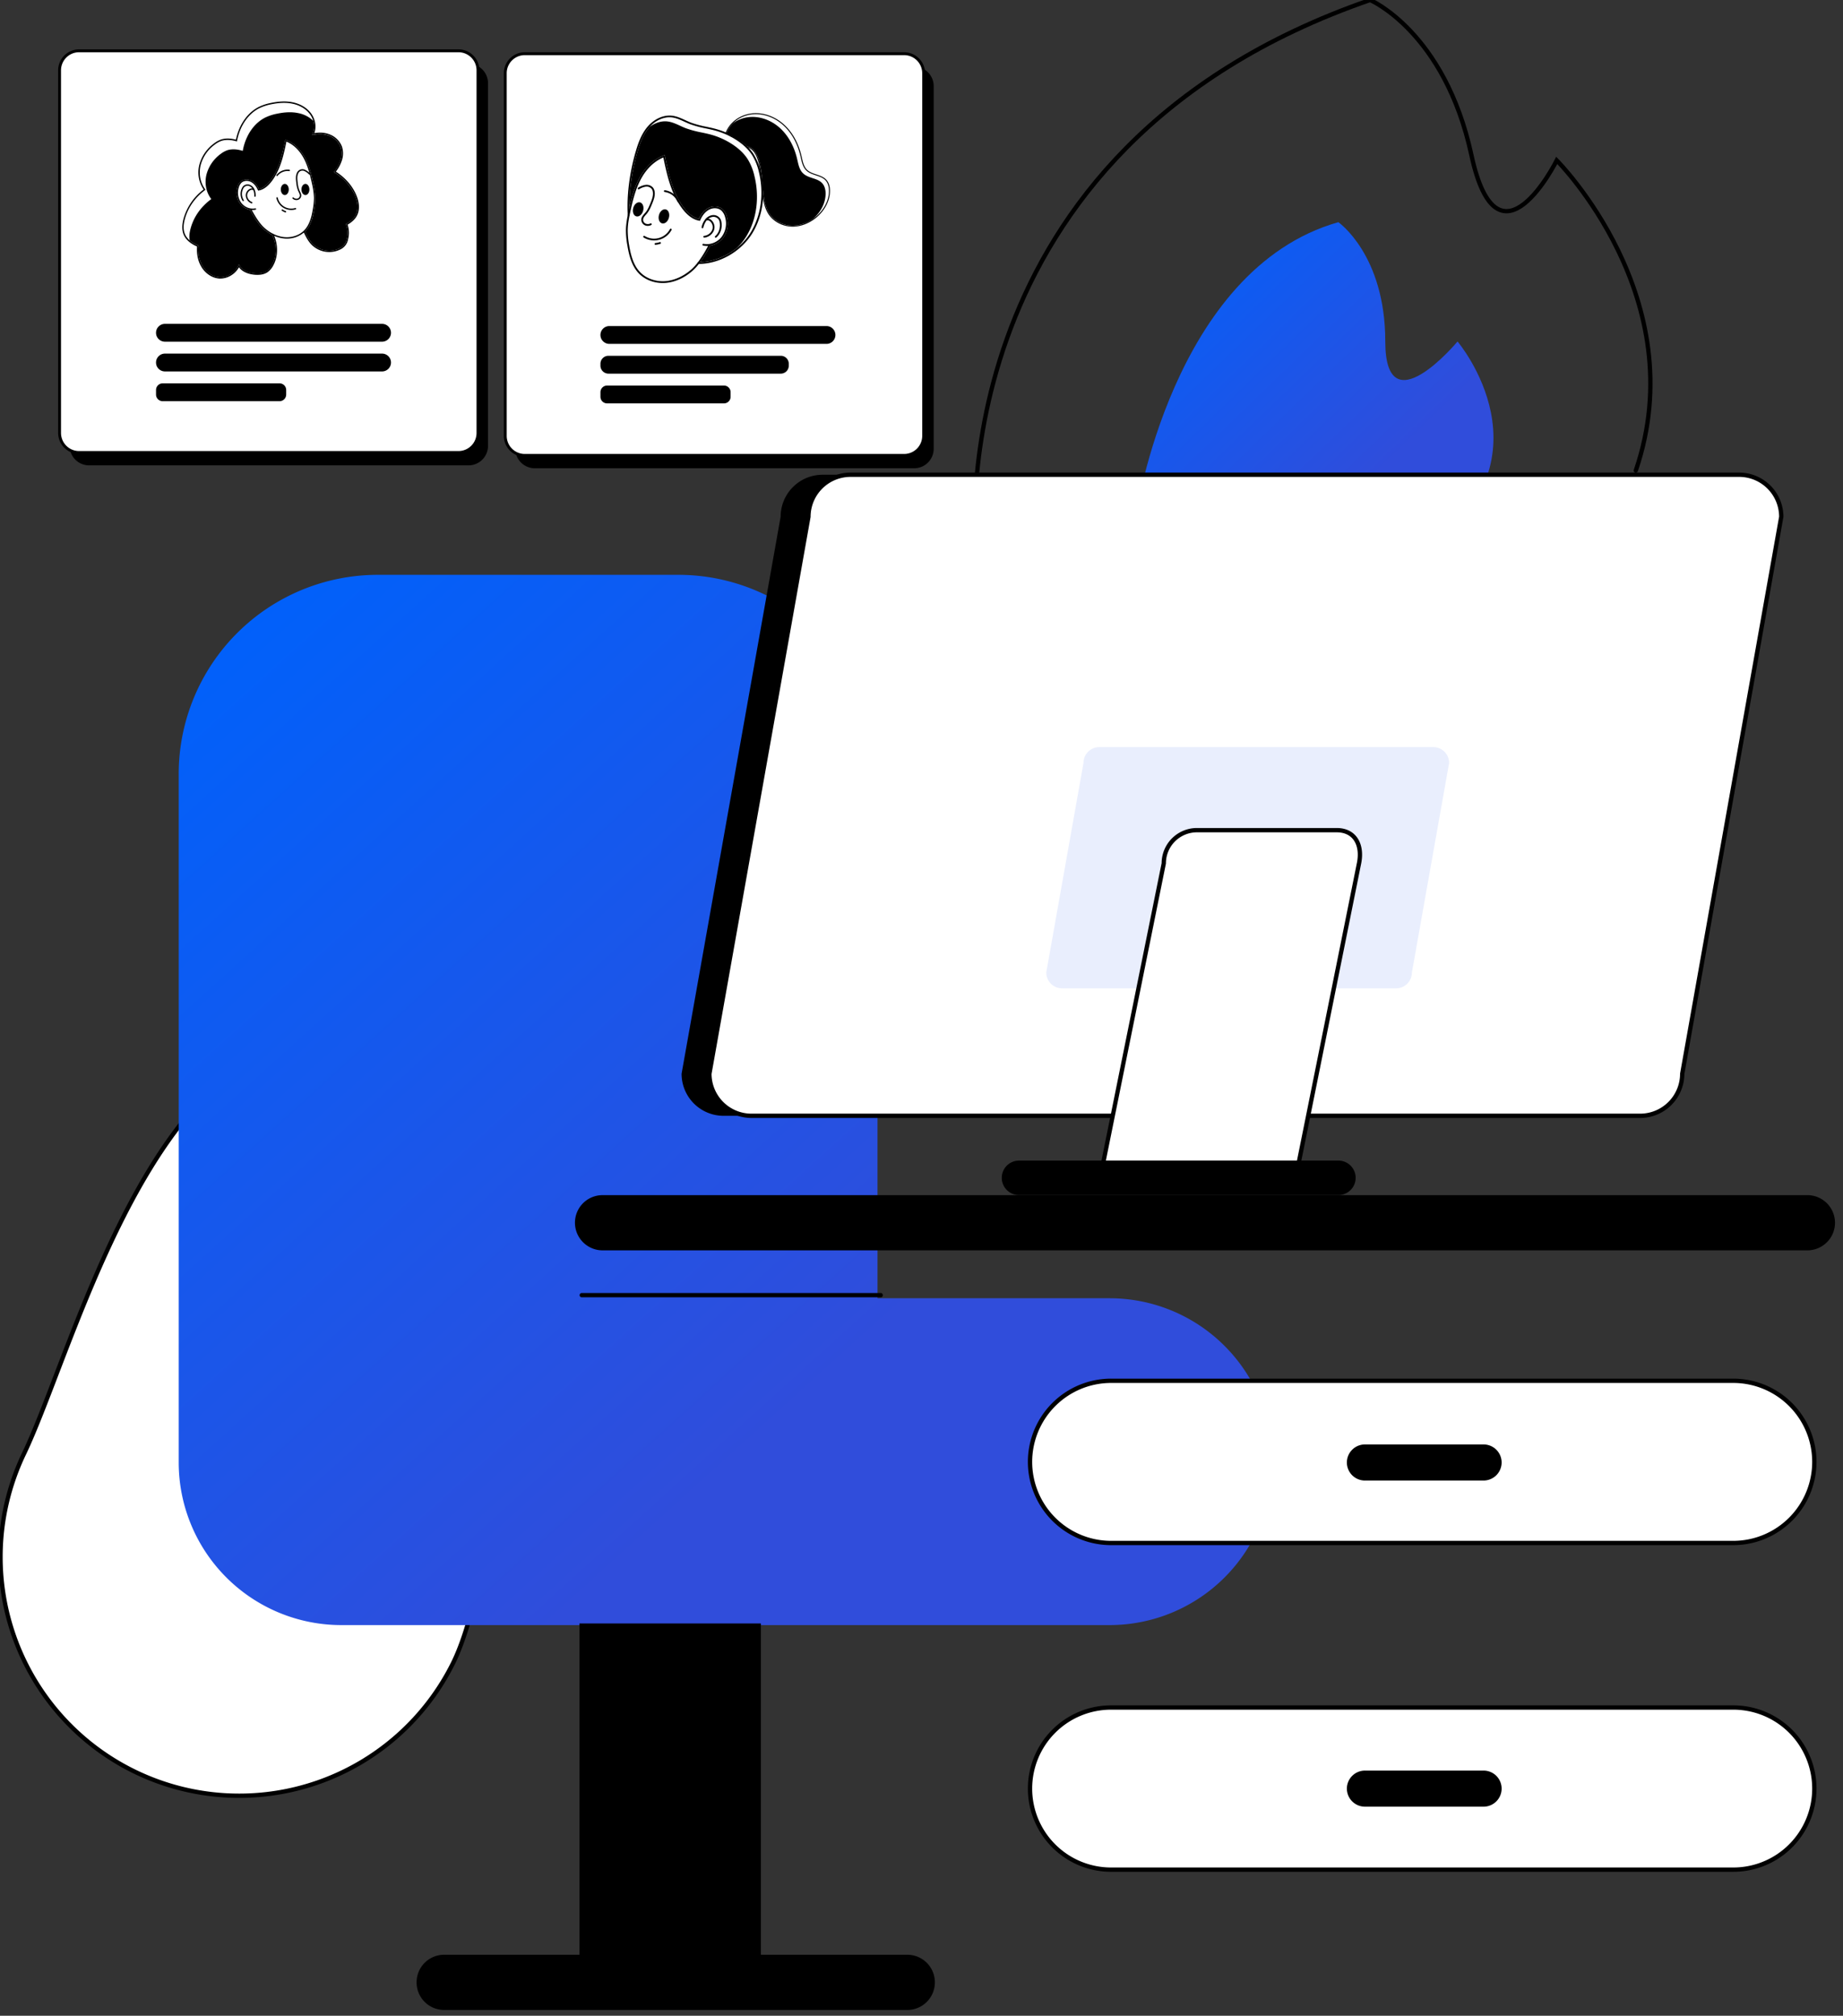 <svg xmlns="http://www.w3.org/2000/svg" width="214" height="234" fill="none"><rect width="100%" height="100%" fill="#333333" stroke="none"/><path fill="#fff" stroke="#000" stroke-linecap="round" stroke-miterlimit="10" stroke-width=".5" d="M52.682 192.91a27.717 27.717 0 0 1-49.93-24.08c6.65-13.78 17.55-59.67 45.2-45.6 13.65 6.94 11.37 55.89 4.73 69.68Z"/><path fill="#000" d="M51.572 233.33h53.78a3.191 3.191 0 0 0 2.266-.941 3.2 3.2 0 0 0 .934-2.269 3.201 3.201 0 0 0-3.2-3.2h-53.78a3.2 3.2 0 0 0-3.2 3.2 3.205 3.205 0 0 0 .933 2.269 3.196 3.196 0 0 0 2.267.941Z"/><path fill="url(#a)" d="M101.891 150.71V89.85a23.12 23.12 0 0 0-23.11-23.12h-34.92a23.12 23.12 0 0 0-23.11 23.12v79.92a18.881 18.881 0 0 0 18.88 18.88h89.21c5.008 0 9.81-1.989 13.351-5.529a18.883 18.883 0 0 0 5.529-13.351v-.18a18.883 18.883 0 0 0-18.88-18.88h-26.95Z"/><path fill="#000" d="M88.351 188.461h-21.07v41.73h21.07v-41.73Z"/><path stroke="#000" stroke-linecap="round" stroke-miterlimit="10" stroke-width=".5" d="M102.261 150.35h-34.71m45.721-87.2s-4.33-45.82 45.82-63.15c0 0 8.67 3.71 11.76 18s9.91.62 9.91.62 16 16 9.18 36"/><path fill="url(#b)" d="M131.912 59.791s4.2-28.52 23.49-34c0 0 5.45 3.78 5.45 13.85s8.39 0 8.39 0 11.75 13.84-4.19 24.74c-15.94 10.9-33.14-4.59-33.14-4.59Z"/><path fill="#000" d="M84.022 129.531h103.16a4.89 4.89 0 0 0 4.88-4.88l11.5-64.66a4.89 4.89 0 0 0-4.88-4.88H95.522a4.88 4.88 0 0 0-4.88 4.88l-11.5 64.66a4.879 4.879 0 0 0 4.88 4.88Z"/><path fill="#fff" stroke="#000" stroke-linecap="round" stroke-miterlimit="10" stroke-width=".5" d="M87.282 129.531h103.17a4.89 4.89 0 0 0 4.88-4.88l11.5-64.66a4.89 4.89 0 0 0-4.88-4.88h-103.2a4.89 4.89 0 0 0-4.88 4.88l-11.5 64.66a4.889 4.889 0 0 0 4.91 4.88Z"/><path fill="#1F55E7" fill-opacity=".1" d="M123.331 114.73h38.78c.486 0 .951-.192 1.294-.536.344-.343.536-.808.536-1.294l4.32-24.31a1.832 1.832 0 0 0-1.122-1.717 1.834 1.834 0 0 0-.708-.142h-38.78a1.828 1.828 0 0 0-1.84 1.83l-4.32 24.309a1.826 1.826 0 0 0 .529 1.318 1.837 1.837 0 0 0 1.311.542Z"/><path fill="#fff" stroke="#000" stroke-linecap="round" stroke-miterlimit="10" stroke-width=".5" d="M128.102 134.981h22.7l7-34.76c.43-2.12-.46-3.85-2.59-3.85h-16.24a3.849 3.849 0 0 0-3.84 3.85l-7.03 34.76Z"/><path fill="#000" d="M155.411 134.73h-37.09a2 2 0 0 0 0 4h37.09a2 2 0 0 0 0-4Z"/><path fill="#fff" stroke="#000" stroke-linecap="round" stroke-miterlimit="10" stroke-width=".5" d="M129.022 179.121h72.23a9.42 9.42 0 0 0 9.42-9.42 9.42 9.42 0 0 0-9.42-9.41h-72.23a9.418 9.418 0 0 0-9.42 9.41 9.42 9.42 0 0 0 9.42 9.42Z"/><path fill="#000" d="M158.482 171.87h13.79a2.105 2.105 0 0 0 1.475-.615c.391-.392.612-.922.615-1.475a2.1 2.1 0 0 0-2.09-2.1h-13.79a2.1 2.1 0 0 0-2.09 2.1 2.097 2.097 0 0 0 2.09 2.09Z"/><path fill="#fff" stroke="#000" stroke-linecap="round" stroke-miterlimit="10" stroke-width=".5" d="M129.022 217.041h72.23a9.406 9.406 0 0 0 8.702-5.807 9.401 9.401 0 0 0 0-7.207 9.402 9.402 0 0 0-8.702-5.806h-72.23a9.406 9.406 0 0 0-9.42 9.41 9.4 9.4 0 0 0 2.759 6.657 9.413 9.413 0 0 0 6.661 2.753Z"/><path fill="#000" d="M158.482 209.731h13.79a2.102 2.102 0 0 0 2.09-2.09 2.098 2.098 0 0 0-2.09-2.1h-13.79a2.1 2.1 0 0 0-2.09 2.1 2.102 2.102 0 0 0 2.09 2.09ZM69.961 145.15h139.9a3.219 3.219 0 0 0 2.27-.94 3.209 3.209 0 0 0 .94-2.27 3.21 3.21 0 0 0-3.21-3.2h-139.9a3.2 3.2 0 0 0-3.2 3.2 3.211 3.211 0 0 0 3.2 3.21ZM106.152 7.732H62.098a2.264 2.264 0 0 0-2.264 2.264v42.098a2.264 2.264 0 0 0 2.264 2.264h44.054a2.264 2.264 0 0 0 2.264-2.264V9.996a2.264 2.264 0 0 0-2.264-2.264Z"/><path fill="#fff" d="M60.934 6.234h44.053a2.266 2.266 0 0 1 2.097 1.401c.114.276.172.57.172.869v42.1a2.271 2.271 0 0 1-2.269 2.269H60.934a2.27 2.27 0 0 1-2.27-2.27v-42.1a2.27 2.27 0 0 1 2.27-2.269Z"/><path fill="#000" d="M104.986 53.028H60.934a2.434 2.434 0 0 1-2.431-2.432V8.497a2.434 2.434 0 0 1 2.43-2.43h44.053a2.434 2.434 0 0 1 2.431 2.43v42.1a2.434 2.434 0 0 1-2.431 2.431ZM60.934 6.401A2.1 2.1 0 0 0 58.835 8.5v42.1a2.1 2.1 0 0 0 2.099 2.098h44.052a2.102 2.102 0 0 0 2.098-2.098V8.5a2.103 2.103 0 0 0-2.098-2.098H60.934Z"/><path fill="#000" d="M86.683 27.397a6.894 6.894 0 0 1-1.067 1.346c-1.228 1.011-2.776 1.635-4.312 1.683.353-.485.672-.993.956-1.522.07-.126.14-.256.21-.39a2.427 2.427 0 0 0 1.51-.928 2.813 2.813 0 0 0 .39-2.502 1.723 1.723 0 0 0-.492-.813c-.428-.364-1.117-.4-1.676-.093-.242.137-.454.32-.627.538-.17.211-.314.443-.426.69a1.416 1.416 0 0 1-.21-.06c-.631-.207-1.225-.736-1.806-1.604-1.124-1.685-1.554-3.777-1.929-5.623l-.025-.12-.113.046a4.902 4.902 0 0 0-1.778 1.2 6.422 6.422 0 0 0-1.07 1.49c-.575 1.082-.889 2.264-1.143 3.405-.006-.52.01-1.052.05-1.595.127-1.695.434-3.371.918-5 .262-.891.624-1.913 1.316-2.724l.093-.106c.616-.454 1.338-.69 2.008-.621.525.053 1.003.272 1.509.503.213.098.43.198.651.284.597.213 1.21.378 1.832.495.396.082.804.169 1.2.282.8.231 1.565.575 2.269 1.022.842.532 1.486 1.147 1.914 1.828.354.589.61 1.231.76 1.902.613 2.467.28 5.017-.912 6.987Z"/><path fill="#000" d="M95.469 21.267c-.284-.31-.681-.445-1.114-.586-.403-.135-.819-.274-1.123-.575-.386-.38-.508-.924-.626-1.45l-.045-.196c-.34-1.462-1.021-2.693-1.958-3.562-1.063-.984-2.468-1.464-3.763-1.288a3.83 3.83 0 0 0-1.673.652 3.139 3.139 0 0 0-.832 1.284.28.28 0 0 1 .084.034c.025.017.052.032.076.048a2.22 2.22 0 0 1 .315.206 4.91 4.91 0 0 1 1.146.53c.278.173.532.38.758.617.648.114 1.121.667 1.41 1.637.263.887.34 1.822.413 2.723.039.491.081.997.151 1.489.087.606.243 1.383.681 2.017.579.843 1.626 1.356 2.724 1.342a4.213 4.213 0 0 0 2.383-.834 1.4 1.4 0 0 0 .076-.07c.83-.785 1.308-1.802 1.313-2.789.004-.358-.064-.867-.396-1.229Z"/><path fill="#000" d="M95.945 20.868c-.304-.331-.74-.476-1.162-.617-.39-.13-.794-.266-1.08-.547-.361-.358-.48-.885-.594-1.397a9.442 9.442 0 0 0-.045-.195c-.34-1.483-1.035-2.735-1.992-3.619-1.087-1.006-2.528-1.499-3.858-1.317-1.405.193-2.58 1.117-2.986 2.325.021.008.043.016.064.026.022.01.022.011.033.017h.007c.39-1.172 1.532-2.07 2.897-2.257 1.292-.177 2.7.304 3.763 1.288.94.868 1.617 2.1 1.957 3.56.016.065.03.13.044.196.114.526.242 1.072.627 1.452.305.3.72.44 1.123.573.427.143.83.277 1.115.587.332.362.399.872.398 1.234 0 .987-.484 2.002-1.313 2.788-.81.766-1.849 1.213-2.854 1.226-1.102.016-2.148-.5-2.723-1.342-.436-.634-.591-1.41-.681-2.017-.07-.492-.114-1-.152-1.49-.073-.907-.15-1.84-.412-2.723-.292-.98-.773-1.532-1.431-1.64a.058.058 0 0 0-.018.113c.611.1 1.062.625 1.34 1.561.26.874.34 1.804.409 2.703.04.493.081 1.001.153 1.497.088.617.247 1.41.696 2.065.593.86 1.653 1.39 2.775 1.39h.047c1.032-.013 2.1-.472 2.93-1.257.852-.806 1.343-1.852 1.347-2.869.006-.387-.067-.925-.424-1.314Z"/><path fill="#fff" d="M81.648 28.508a.103.103 0 0 1-.08-.122.103.103 0 0 1 .122-.081 1.962 1.962 0 0 0 .723.011 2.23 2.23 0 0 0 1.405-.853 2.61 2.61 0 0 0 .357-2.316 1.523 1.523 0 0 0-.43-.717c-.364-.309-.957-.34-1.441-.07-.41.228-.746.633-.999 1.206l-.033.074-.08-.014c-.793-.14-1.529-.718-2.23-1.77a7.881 7.881 0 0 1-.24-.386.1.1 0 0 1-.048-.049 1.919 1.919 0 0 0-1.496-1.135.106.106 0 0 1-.09-.113.104.104 0 0 1 .114-.089c.377.052.734.206 1.03.445-.611-1.372-.93-2.87-1.213-4.244-1.35.567-2.17 1.689-2.623 2.544-.624 1.178-.939 2.489-1.207 3.73-.156.724-.297 1.433-.308 2.156a9.9 9.9 0 0 0 .165 1.752c.181 1.076.471 2.286 1.258 3.115.723.76 1.841 1.154 2.99 1.057 1.021-.088 2.075-.568 2.962-1.342.637-.56 1.28-1.459 1.964-2.748a2.184 2.184 0 0 1-.572-.04Zm-5.13-3.545c.121-.445.478-.736.794-.65.317.086.477.518.355.965-.121.445-.478.736-.794.65-.317-.087-.477-.519-.355-.965Zm-2.636.149c-.318-.088-.477-.519-.356-.965.122-.446.478-.736.795-.65.317.086.477.519.354.965-.123.446-.476.736-.793.65Zm.578.348c.023-.269.199-.47.37-.663l.113-.127c.25-.304.404-.659.582-1.091.187-.454.34-.87.279-1.286a.788.788 0 0 0-.146-.378.766.766 0 0 0-.692-.245 1.974 1.974 0 0 0-.764.299.104.104 0 0 1-.142-.038.103.103 0 0 1 .007-.115.101.101 0 0 1 .03-.027c.257-.166.545-.277.847-.325a.975.975 0 0 1 .876.323c.103.14.168.305.188.478.066.466-.093.907-.292 1.392-.145.353-.325.794-.613 1.144l-.114.133c-.155.175-.3.34-.319.544a.506.506 0 0 0 .272.472.627.627 0 0 0 .575-.012.103.103 0 1 1 .096.183.86.86 0 0 1-.403.1.78.78 0 0 1-.365-.088.716.716 0 0 1-.385-.673Zm2.21 2.845a2.536 2.536 0 0 1-.548.114h-.01a.104.104 0 0 1-.05-.197.103.103 0 0 1 .04-.011 2.36 2.36 0 0 0 .504-.108.104.104 0 0 1 .11.03.102.102 0 0 1 .026.076.103.103 0 0 1-.071.09v.006Zm1.301-1.61a2.33 2.33 0 0 1-1.427 1.136 2.339 2.339 0 0 1-1.806-.263.104.104 0 0 1-.032-.145.104.104 0 0 1 .145-.031 2.088 2.088 0 0 0 2.943-.795.103.103 0 1 1 .182.098h-.005Zm3.496-.327c.07-.321.207-.623.403-.886.206-.275.512-.458.851-.51a.942.942 0 0 1 .908.408c.08.139.131.294.149.454.097.669-.142 1.351-.608 1.738a.104.104 0 0 1-.066.024.103.103 0 0 1-.064-.18c.412-.34.623-.95.536-1.55a.97.97 0 0 0-.12-.375.745.745 0 0 0-.71-.312 1.01 1.01 0 0 0-.485.206.71.71 0 0 1 .288.127 1.093 1.093 0 0 1 .326 1.292 1.37 1.37 0 0 1-1.09.785h-.013a.104.104 0 0 1-.1-.097.103.103 0 0 1 .087-.108 1.164 1.164 0 0 0 .925-.662.897.897 0 0 0-.257-1.044.416.416 0 0 0-.34-.09.116.116 0 0 1-.043 0l-.017.019c-.177.24-.302.515-.364.808a.103.103 0 0 1-.085.078.102.102 0 0 1-.04-.002.103.103 0 0 1-.07-.123Z"/><path fill="#000" d="M76.951 32.855c-1.08 0-2.103-.41-2.792-1.135-.825-.868-1.126-2.116-1.31-3.221a9.92 9.92 0 0 1-.17-1.79c.011-.74.154-1.461.313-2.197.272-1.255.59-2.58 1.226-3.782.482-.908 1.362-2.116 2.845-2.686l.113-.044.025.12c.38 1.845.812 3.938 1.936 5.622.645.965 1.305 1.511 2.016 1.665.268-.577.622-.989 1.052-1.227.56-.31 1.249-.271 1.677.092.237.219.408.5.493.812a2.814 2.814 0 0 1-.391 2.502c-.37.488-.908.819-1.51.929-.72 1.38-1.399 2.34-2.077 2.934-.92.806-2.013 1.3-3.081 1.392-.122.01-.243.014-.365.014Zm.073-14.574c-1.35.568-2.17 1.689-2.623 2.545-.624 1.177-.939 2.488-1.207 3.73-.156.723-.297 1.433-.308 2.155a9.88 9.88 0 0 0 .165 1.751c.18 1.076.471 2.287 1.258 3.115.722.76 1.841 1.154 2.99 1.057 1.021-.088 2.075-.568 2.961-1.341.638-.56 1.282-1.46 1.965-2.748-.193.012-.387 0-.577-.038a.105.105 0 0 1-.065-.045.104.104 0 0 1 .107-.159 1.959 1.959 0 0 0 .723.012c.56-.096 1.062-.4 1.405-.853a2.61 2.61 0 0 0 .357-2.317 1.524 1.524 0 0 0-.43-.717c-.363-.308-.956-.34-1.44-.069-.41.227-.745.632-1 1.205l-.032.074-.08-.014c-.794-.14-1.528-.718-2.23-1.769-1.12-1.68-1.561-3.739-1.937-5.574h-.002Z"/><path fill="#000" d="M81.12 30.64a.114.114 0 0 1-.125-.103.105.105 0 0 1 .03-.073.104.104 0 0 1 .073-.03h.022c2.369 0 4.809-1.405 6.077-3.502 1.192-1.97 1.525-4.519.916-6.991a6.438 6.438 0 0 0-.76-1.9c-.428-.68-1.073-1.297-1.913-1.828a8.76 8.76 0 0 0-2.276-1.021c-.392-.114-.802-.2-1.198-.284a11.697 11.697 0 0 1-1.831-.494c-.22-.085-.44-.186-.65-.282-.507-.227-.986-.454-1.512-.505-.908-.093-1.905.364-2.61 1.193-.691.81-1.054 1.83-1.317 2.724-.743 2.514-1.076 5.153-.939 7.428a.104.104 0 0 1-.056.103.105.105 0 0 1-.04.01.098.098 0 0 1-.114-.096c-.138-2.299.198-4.962.948-7.5.269-.907.64-1.957 1.361-2.796.752-.879 1.816-1.361 2.792-1.265.56.057 1.077.294 1.576.522.209.097.425.195.639.28.586.208 1.188.37 1.8.483.4.085.812.172 1.212.287a8.996 8.996 0 0 1 2.33 1.044c.866.548 1.531 1.184 1.977 1.892a6.6 6.6 0 0 1 .784 1.961c.624 2.525.282 5.13-.94 7.15-1.307 2.148-3.818 3.593-6.256 3.593Z"/><path fill="#000" d="M78.772 23.485a.103.103 0 0 1-.096-.064 1.919 1.919 0 0 0-1.495-1.134.105.105 0 0 1-.09-.114.102.102 0 0 1 .114-.088 2.134 2.134 0 0 1 1.66 1.258.104.104 0 0 1-.056.135.098.098 0 0 1-.037.007Zm-2.815 4.425c-.43 0-.852-.117-1.22-.34a.105.105 0 0 1 .114-.177 2.088 2.088 0 0 0 2.943-.794.103.103 0 1 1 .182.098 2.33 2.33 0 0 1-1.428 1.134 2.27 2.27 0 0 1-.59.079Zm.561-2.948c-.122.447.037.878.355.965.318.087.674-.205.794-.65.12-.445-.037-.877-.355-.965-.318-.087-.673.206-.794.65Zm-2.991-.814c-.121.446.038.877.355.965.318.087.673-.205.795-.65.121-.447-.038-.878-.354-.965-.317-.088-.674.205-.796.65Z"/><path fill="#000" d="M75.211 26.22a.78.78 0 0 1-.365-.087.716.716 0 0 1-.38-.673c.023-.27.2-.47.368-.664a5.81 5.81 0 0 1 .114-.126c.25-.304.405-.66.582-1.091.187-.454.34-.87.279-1.286a.788.788 0 0 0-.146-.378.778.778 0 0 0-.691-.246 1.988 1.988 0 0 0-.765.3.104.104 0 0 1-.153-.117.103.103 0 0 1 .048-.063 2.2 2.2 0 0 1 .847-.326.976.976 0 0 1 .876.324.99.99 0 0 1 .188.478c.066.466-.093.907-.293 1.392-.144.353-.324.794-.612 1.144a3.987 3.987 0 0 1-.114.131c-.154.177-.3.34-.319.546a.505.505 0 0 0 .272.472.625.625 0 0 0 .575-.012.103.103 0 0 1 .114.011.103.103 0 0 1 .032.11.104.104 0 0 1-.05.061.86.86 0 0 1-.407.1Zm7.897 1.377a.104.104 0 0 1-.095-.068.104.104 0 0 1 .028-.113c.412-.34.623-.95.535-1.55a.967.967 0 0 0-.12-.375.746.746 0 0 0-.71-.313 1.105 1.105 0 0 0-.714.434c-.178.24-.302.516-.364.808a.106.106 0 0 1-.047.064.103.103 0 0 1-.115-.006.103.103 0 0 1-.04-.108 2.29 2.29 0 0 1 .404-.886 1.31 1.31 0 0 1 .85-.51.944.944 0 0 1 .909.408c.08.139.13.294.148.453.098.669-.142 1.352-.608 1.739a.105.105 0 0 1-.061.023Z"/><path fill="#000" d="M81.774 27.587a.103.103 0 0 1-.014-.205 1.167 1.167 0 0 0 .926-.662.897.897 0 0 0-.257-1.044.406.406 0 0 0-.34-.09.104.104 0 0 1-.054-.2.618.618 0 0 1 .512.123 1.094 1.094 0 0 1 .326 1.292 1.371 1.371 0 0 1-1.09.785l-.009.001Zm-5.662.835a.105.105 0 0 1-.049-.196.102.102 0 0 1 .039-.011c.172-.017.341-.054.505-.108a.103.103 0 0 1 .13.066.104.104 0 0 1-.005.078.102.102 0 0 1-.06.052 2.53 2.53 0 0 1-.55.113l-.01.006Zm19.856 9.428H70.756a1.035 1.035 0 1 0 0 2.07h25.212c.572 0 1.035-.463 1.035-1.034v-.002c0-.571-.463-1.034-1.035-1.034Zm-5.306 3.453H70.648a.927.927 0 0 0-.927.927v.217c0 .512.415.927.927.927h20.014a.927.927 0 0 0 .927-.927v-.217a.927.927 0 0 0-.927-.927Zm-6.598 3.455H70.492a.77.77 0 0 0-.77.77v.53c0 .426.344.77.77.77h13.572a.77.77 0 0 0 .77-.77v-.53a.77.77 0 0 0-.77-.77ZM54.402 7.396H10.348A2.264 2.264 0 0 0 8.084 9.66v42.098a2.264 2.264 0 0 0 2.264 2.264h44.054a2.264 2.264 0 0 0 2.264-2.264V9.66a2.264 2.264 0 0 0-2.264-2.264Z"/><path fill="#fff" d="M53.237 5.898H9.182a2.264 2.264 0 0 0-2.264 2.264V50.26a2.264 2.264 0 0 0 2.264 2.264h44.055A2.264 2.264 0 0 0 55.5 50.26V8.162a2.264 2.264 0 0 0-2.264-2.264Z"/><path fill="#000" d="M53.235 52.691H9.182a2.434 2.434 0 0 1-2.43-2.43V8.16a2.434 2.434 0 0 1 2.43-2.43h44.053a2.434 2.434 0 0 1 2.431 2.432v42.1a2.434 2.434 0 0 1-2.43 2.428ZM9.182 6.065a2.1 2.1 0 0 0-2.098 2.098v42.1a2.101 2.101 0 0 0 2.098 2.098h44.053a2.102 2.102 0 0 0 2.099-2.098v-42.1a2.1 2.1 0 0 0-2.099-2.098H9.182Z"/><path fill="#fff" d="M36.321 24.306c.085-.447.13-.9.134-1.354a8.633 8.633 0 0 0-.238-1.666c-.075-.34-.153-.69-.245-1.04a.077.077 0 0 1-.097-.012 1.564 1.564 0 0 0-.51-.378.592.592 0 0 0-.567.043.6.6 0 0 0-.186.252c-.13.299-.1.637-.054 1.016.025.32.096.633.212.932.017.038.036.077.056.113.087.178.178.363.14.567a.552.552 0 0 1-.546.437.658.658 0 0 1-.444-.178.08.08 0 0 1 .087-.131c.01.004.019.01.026.018a.49.49 0 0 0 .426.126.39.39 0 0 0 .298-.298c.029-.154-.046-.307-.126-.47-.02-.04-.04-.081-.058-.122a3.404 3.404 0 0 1-.227-.977c-.05-.403-.08-.763.065-1.099a.77.77 0 0 1 .238-.316.754.754 0 0 1 .719-.064c.184.08.352.196.492.34a8.281 8.281 0 0 0-.633-1.647c-.35-.661-.983-1.53-2.027-1.966-.292 1.417-.633 3.009-1.5 4.312-.541.812-1.105 1.26-1.724 1.367l-.06.01-.026-.056c-.196-.444-.454-.757-.771-.932-.375-.208-.833-.185-1.114.053-.16.15-.276.343-.332.555a2.009 2.009 0 0 0 .277 1.788c.264.35.653.587 1.086.66a.106.106 0 0 1 .032 0c.174.028.353.023.526-.013a.08.08 0 0 1 .077.12.08.08 0 0 1-.044.037c-.147.03-.297.04-.446.03.528.996 1.021 1.69 1.518 2.122.681.602 1.498.97 2.29 1.038.884.075 1.75-.227 2.308-.817.605-.633.829-1.57.968-2.4Zm-6.719-1.466a.08.08 0 0 1-.072-.052.08.08 0 0 1-.005-.031 1.612 1.612 0 0 0-.118-.7.076.076 0 0 1-.03-.01.319.319 0 0 0-.268 0 .693.693 0 0 0-.404.726.9.9 0 0 0 .556.68.08.08 0 0 1 .048.09.08.08 0 0 1-.079.064.072.072 0 0 1-.03 0 1.063 1.063 0 0 1-.653-.807.845.845 0 0 1 .505-.898.567.567 0 0 1 .236-.036.794.794 0 0 0-.314-.252.574.574 0 0 0-.593.089.74.74 0 0 0-.166.255 1.328 1.328 0 0 0 .084 1.264.078.078 0 0 1-.02.113.079.079 0 0 1-.111-.02 1.488 1.488 0 0 1-.1-1.418.901.901 0 0 1 .203-.31.73.73 0 0 1 .763-.118c.242.108.433.307.53.554.094.236.134.489.12.742a.077.077 0 0 1-.082.075Zm2.508-2.53a1.646 1.646 0 0 1 1.493-.602.08.08 0 1 1-.022.157 1.49 1.49 0 0 0-1.346.543.081.081 0 0 1-.062.03.076.076 0 0 1-.05-.018.079.079 0 0 1-.013-.11Zm1.42 1.687c0 .356-.206.645-.46.645s-.46-.29-.46-.645c0-.357.206-.647.46-.647s.46.288.46.646Zm-.304 2.61a.078.078 0 0 1-.074.05.086.086 0 0 1-.03 0 2.002 2.002 0 0 1-.386-.2.08.08 0 0 1-.022-.11.08.08 0 0 1 .111-.022c.111.074.23.135.355.183a.08.08 0 0 1 .046.1v-.002Zm1.103-.308a1.774 1.774 0 0 1-2.235-1.31.081.081 0 0 1 .12-.08c.018.01.03.026.037.045a1.612 1.612 0 0 0 2.031 1.192.08.08 0 0 1 .104.085.082.082 0 0 1-.03.055.081.081 0 0 1-.027.015V24.3Zm.68-2.305c0-.357.207-.647.461-.647s.46.29.46.647c0 .358-.205.646-.46.646s-.465-.287-.465-.643l.005-.003Z"/><path fill="#000" d="M41.288 25c-.201.368-.55.69-1.066.98l-.06.035.025.065a2.75 2.75 0 0 1 .08 1.659c-.06.29-.196.558-.393.778-.13.129-.282.235-.447.313a2.755 2.755 0 0 1-3.096-.49 3.612 3.612 0 0 1-.168-.183 5.662 5.662 0 0 1-.758-1.274c.02-.02.042-.035.061-.056.637-.671.87-1.636 1.012-2.49.086-.455.13-.918.132-1.383a8.775 8.775 0 0 0-.243-1.696c-.19-.88-.41-1.805-.817-2.663a5.063 5.063 0 0 0-.13-.26c-.372-.702-1.057-1.634-2.198-2.076l-.089-.032-.018.09c-.294 1.427-.626 3.044-1.496 4.345-.498.747-1.007 1.168-1.558 1.286-.207-.445-.48-.764-.812-.946-.433-.24-.966-.211-1.296.07a1.33 1.33 0 0 0-.38.628 2.173 2.173 0 0 0 .302 1.934 1.89 1.89 0 0 0 1.166.717c.211.404.417.76.62 1.074.066.1.13.196.195.287.229.332.495.637.794.908.293.258.617.477.965.653.134.28.235.575.302.878.195.881.095 1.815-.299 2.554a2.09 2.09 0 0 1-.625.764c-.34.232-.794.329-1.37.282-.408-.032-1.396-.187-1.804-.918l-.075-.135-.067.14c-.413.847-1.32 1.4-2.204 1.34a2.406 2.406 0 0 1-1.545-.755 2.806 2.806 0 0 1-.41-.534 3.576 3.576 0 0 1-.483-1.647 5.227 5.227 0 0 1 .008-.68v-.059l-.053-.02a3.766 3.766 0 0 1-.956-.567c-.083-.403-.047-.874.108-1.431.36-1.303 1.165-2.453 2.327-3.328l.07-.043-.047-.063c-.567-.76-.762-1.806-.514-2.8.26-.96.841-1.802 1.648-2.384.207-.162.436-.294.68-.393.5-.189 1.104-.183 1.797.016l.084.025.017-.087c.325-1.715 1.292-3.128 2.585-3.776.441-.212.91-.365 1.391-.454.93-.194 1.728-.216 2.438-.07.656.121 1.263.43 1.747.89a2.176 2.176 0 0 1-.068 1.52l-.063.14.15-.03a4.01 4.01 0 0 1 .741-.08 2.71 2.71 0 0 1 1.1.196 2.312 2.312 0 0 1 1.329 1.313c.026.07.047.141.062.214a2.47 2.47 0 0 1-.06 1.274 4.21 4.21 0 0 1-.732 1.342l-.054.069.074.046c.309.194.6.412.874.652a5.711 5.711 0 0 1 1.445 1.898c.059.13.113.26.16.393.16.439.37 1.297-.035 2.035Z"/><path fill="#000" d="M33.307 27.7c-.093 0-.187 0-.281-.012-.825-.071-1.67-.454-2.383-1.076-.524-.46-1.05-1.201-1.606-2.27a1.885 1.885 0 0 1-1.165-.716 2.179 2.179 0 0 1-.303-1.93c.066-.24.198-.457.38-.627.332-.281.864-.31 1.296-.071.333.183.607.502.813.948.55-.113 1.06-.54 1.558-1.287.87-1.301 1.202-2.918 1.496-4.343l.02-.093.087.034c1.142.44 1.825 1.372 2.199 2.075.491.928.736 1.953.946 2.923a8.68 8.68 0 0 1 .243 1.697 7.875 7.875 0 0 1-.13 1.383c-.145.854-.376 1.816-1.015 2.49a2.98 2.98 0 0 1-2.155.876Zm-4.075-3.331c.528.996 1.021 1.692 1.518 2.123.681.6 1.498.97 2.29 1.037.885.075 1.75-.227 2.308-.817.61-.64.833-1.576.973-2.407a7.68 7.68 0 0 0 .134-1.353 8.606 8.606 0 0 0-.238-1.665c-.208-.959-.454-1.972-.933-2.882-.35-.662-.983-1.531-2.027-1.967-.293 1.419-.633 3.01-1.5 4.312-.543.813-1.105 1.26-1.724 1.368l-.061.01-.025-.057c-.196-.444-.454-.757-.772-.931-.374-.208-.832-.185-1.113.053a1.17 1.17 0 0 0-.332.555 2.008 2.008 0 0 0 .277 1.788c.264.35.653.587 1.085.66a.077.077 0 0 1 .032 0c.175.027.354.023.527-.013a.08.08 0 0 1 .077.12.08.08 0 0 1-.044.037c-.149.03-.3.04-.452.029Z"/><path fill="#000" d="M25.597 32.337h-.139c-.817-.055-1.615-.58-2.08-1.37-.394-.666-.557-1.436-.5-2.35-.785-.34-1.325-.823-1.558-1.397-.204-.5-.203-1.108 0-1.855a6.41 6.41 0 0 1 2.323-3.366 3.527 3.527 0 0 1-.496-2.87 4.49 4.49 0 0 1 1.713-2.484c.22-.172.462-.311.72-.414.514-.194 1.123-.199 1.816-.013.351-1.727 1.338-3.144 2.654-3.804a5.693 5.693 0 0 1 1.43-.468c.952-.196 1.772-.219 2.502-.07.903.185 1.66.64 2.135 1.283.504.681.648 1.568.381 2.296.681-.114 1.256-.064 1.786.149a2.478 2.478 0 0 1 1.421 1.408 2.564 2.564 0 0 1 0 1.588A4.285 4.285 0 0 1 39 19.923c1.19.771 2.043 1.798 2.47 2.976.17.47.392 1.38-.044 2.174-.208.38-.558.71-1.067 1.008.186.545.208 1.133.06 1.69a1.616 1.616 0 0 1-.923 1.198 2.915 2.915 0 0 1-3.28-.521c-.434-.431-.713-.984-.963-1.514a.08.08 0 0 1 .038-.106.079.079 0 0 1 .088.013.08.08 0 0 1 .019.025c.242.516.515 1.056.931 1.468a2.752 2.752 0 0 0 3.096.492 1.456 1.456 0 0 0 .84-1.092 2.755 2.755 0 0 0-.079-1.659l-.026-.065.06-.034c.515-.291.864-.611 1.067-.98.405-.739.195-1.597.034-2.043-.424-1.167-1.281-2.185-2.48-2.941l-.073-.048.053-.069a4.15 4.15 0 0 0 .73-1.341 2.397 2.397 0 0 0 0-1.489 2.316 2.316 0 0 0-1.328-1.314c-.545-.218-1.112-.253-1.84-.114l-.152.029.064-.14c.316-.7.194-1.588-.309-2.27-.453-.61-1.175-1.044-2.042-1.221-.71-.146-1.507-.122-2.438.07-.481.09-.95.242-1.39.454-1.294.649-2.26 2.06-2.587 3.776l-.016.087-.084-.025c-.693-.199-1.297-.203-1.797-.015a2.77 2.77 0 0 0-.681.393 4.332 4.332 0 0 0-1.649 2.383c-.247.991-.054 2.042.515 2.799l.048.063-.063.05c-1.162.874-1.968 2.025-2.33 3.328-.197.712-.2 1.285-.01 1.752.283.69.987 1.105 1.527 1.332l.053.023v.056c-.066.908.089 1.664.472 2.315.44.746 1.19 1.24 1.954 1.29.888.06 1.792-.492 2.205-1.341l.067-.138.074.133c.407.731 1.398.887 1.804.92.568.044 1.034-.05 1.371-.284.267-.2.481-.462.624-.764.532-.996.528-2.35-.01-3.45a.078.078 0 0 1 .036-.106.08.08 0 0 1 .107.037c.56 1.143.567 2.555.009 3.594a2.236 2.236 0 0 1-.674.82c-.369.256-.865.36-1.475.311-.41-.032-1.376-.184-1.856-.878-.441.797-1.294 1.317-2.153 1.317Z"/><path fill="#000" d="M32.172 20.439a.08.08 0 0 1-.077-.102.081.081 0 0 1 .015-.029 1.643 1.643 0 0 1 1.493-.601.079.079 0 0 1 .066.06.081.081 0 0 1-.009.06.08.08 0 0 1-.08.038 1.487 1.487 0 0 0-1.346.542.081.081 0 0 1-.062.032Zm1.659 3.934a1.766 1.766 0 0 1-1.737-1.38.08.08 0 0 1 .157-.035 1.612 1.612 0 0 0 2.032 1.192.08.08 0 0 1 .092.115.08.08 0 0 1-.048.038 1.738 1.738 0 0 1-.496.07Zm-.301-2.377c0 .357-.206.646-.46.646-.255 0-.461-.29-.461-.646 0-.356.206-.646.46-.646.255 0 .461.288.461.646Zm2.396 0c0 .357-.206.646-.46.646-.256 0-.462-.29-.462-.646 0-.356.207-.646.461-.646s.46.288.46.646Z"/><path fill="#000" d="M34.418 23.227a.658.658 0 0 1-.445-.178.08.08 0 1 1 .114-.114.492.492 0 0 0 .425.126.39.39 0 0 0 .299-.297c.028-.154-.047-.308-.126-.47l-.058-.122a3.404 3.404 0 0 1-.227-.977c-.05-.403-.08-.763.065-1.099a.694.694 0 0 1 .956-.38c.216.098.409.24.568.415a.08.08 0 0 1-.088.131.08.08 0 0 1-.026-.017 1.562 1.562 0 0 0-.51-.378.532.532 0 0 0-.75.295c-.129.299-.1.637-.053 1.016.024.319.095.633.211.931.017.039.036.077.056.114.087.178.177.363.14.567a.553.553 0 0 1-.551.437Zm-6.185.121a.08.08 0 0 1-.065-.034 1.486 1.486 0 0 1-.1-1.42.9.9 0 0 1 .203-.308.729.729 0 0 1 .762-.12c.242.109.433.307.531.553.093.237.134.49.12.744a.073.073 0 0 1-.023.057.076.076 0 0 1-.06.02.079.079 0 0 1-.071-.05.08.08 0 0 1-.005-.03 1.623 1.623 0 0 0-.108-.682.856.856 0 0 0-.444-.467.576.576 0 0 0-.593.088.746.746 0 0 0-.166.256 1.328 1.328 0 0 0 .084 1.264.078.078 0 0 1-.02.113.075.075 0 0 1-.045.016Z"/><path fill="#000" d="M29.23 23.613a.069.069 0 0 1-.03 0 1.062 1.062 0 0 1-.653-.808.842.842 0 0 1 .505-.896.477.477 0 0 1 .406.012.08.08 0 0 1-.08.138.316.316 0 0 0-.27 0 .693.693 0 0 0-.404.715.9.9 0 0 0 .556.68.08.08 0 0 1 .02.136.08.08 0 0 1-.05.018v.005Zm3.921 1.047a.075.075 0 0 1-.028 0 1.948 1.948 0 0 1-.387-.2.08.08 0 0 1 .029-.144.08.08 0 0 1 .06.012c.111.074.23.135.355.183a.08.08 0 0 1 .045.103.079.079 0 0 1-.074.046Zm11.213 12.936H19.152a1.035 1.035 0 1 0 0 2.07h25.212c.572 0 1.035-.463 1.035-1.034v-.001c0-.572-.464-1.035-1.035-1.035Zm0 3.453H19.152a1.035 1.035 0 1 0 0 2.07h25.212c.572 0 1.035-.463 1.035-1.034v-.001c0-.572-.464-1.035-1.035-1.035ZM32.46 44.502H18.888a.77.77 0 0 0-.77.77v.53c0 .426.344.77.77.77H32.46a.77.77 0 0 0 .77-.77v-.53a.77.77 0 0 0-.77-.77Z"/><defs><linearGradient id="a" x1="24.734" x2="100.461" y1="72.595" y2="156.223" gradientUnits="userSpaceOnUse"><stop stop-color="#0061FB"/><stop offset="1" stop-color="#304DDB"/></linearGradient><linearGradient id="b" x1="133.213" x2="159.71" y1="27.834" y2="55.286" gradientUnits="userSpaceOnUse"><stop stop-color="#0061FB"/><stop offset="1" stop-color="#304DDB"/></linearGradient></defs></svg>